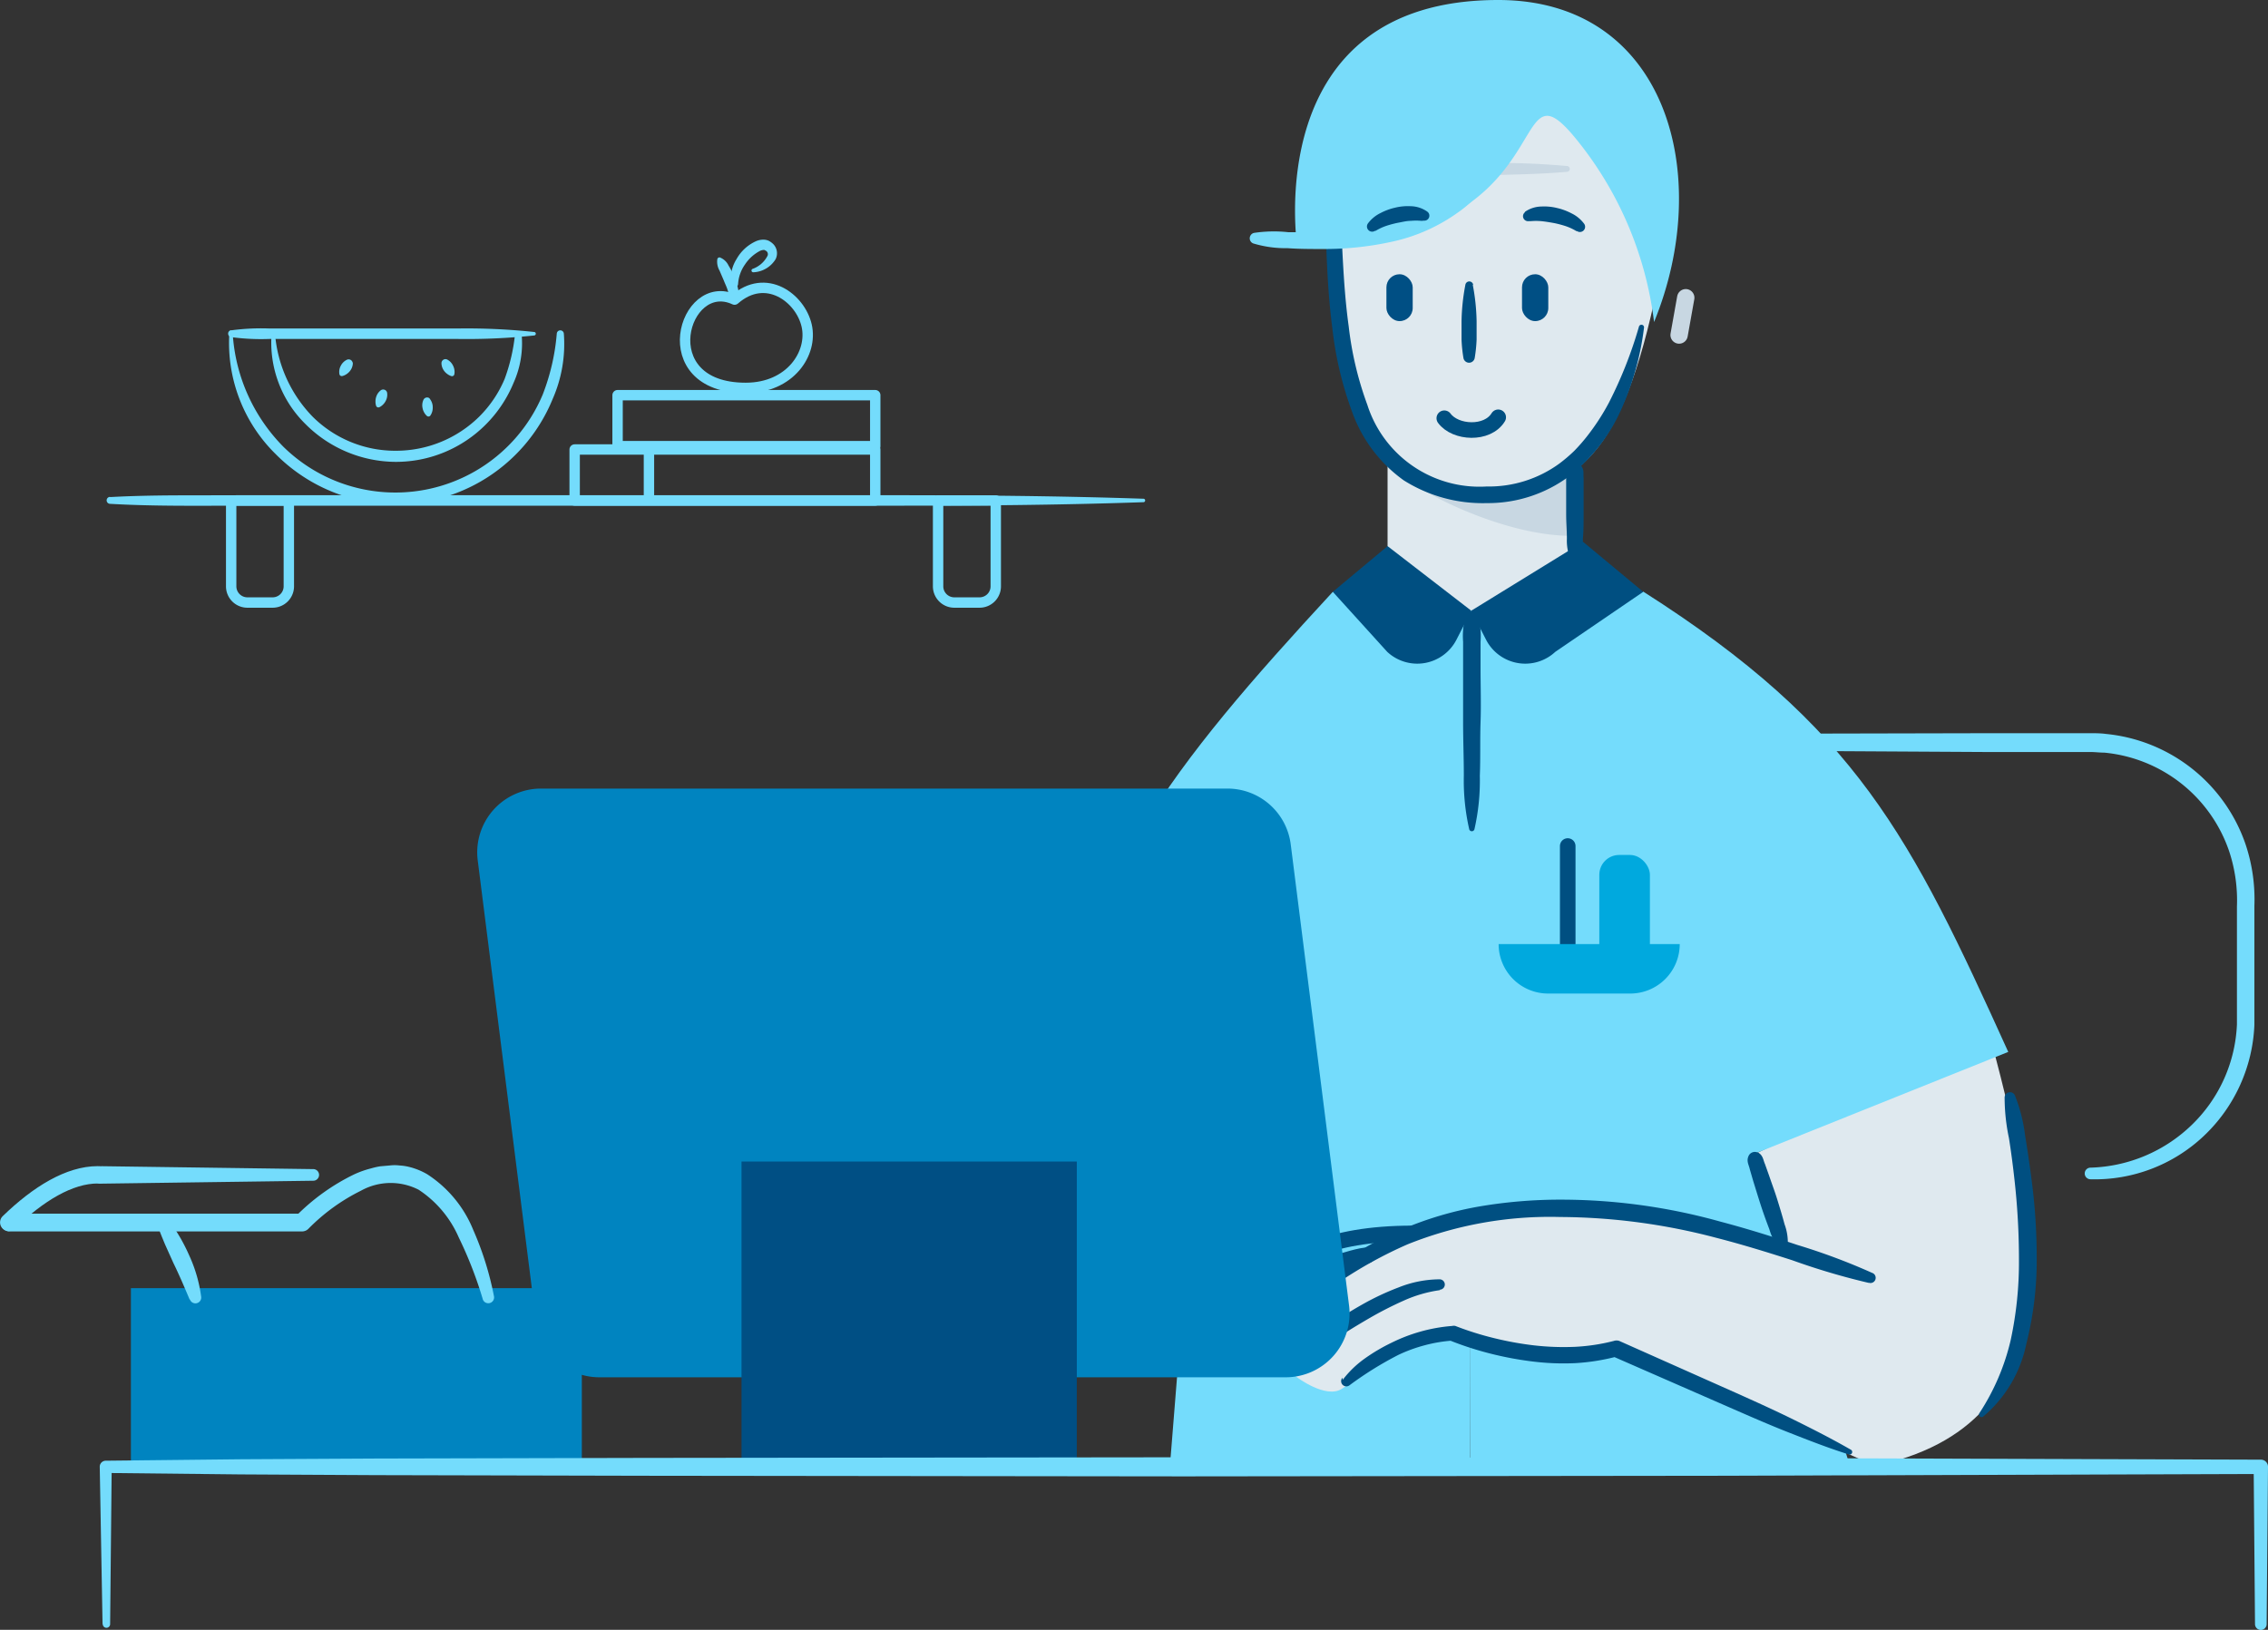 <svg id="Layer_2" data-name="Layer 2" xmlns="http://www.w3.org/2000/svg" viewBox="0 0 218.29 156.89"><rect x="0" y="0" width="218.29" height="156.89" fill="#333333" stroke="none"/><defs><style>.cls-1{fill:#74dcfc}.cls-2{fill:#dfe9ef}.cls-3{fill:#fff}.cls-4{fill:#c8d7e2}.cls-5{fill:#004f81}.cls-6{fill:#0084c0}.cls-10,.cls-12,.cls-13,.cls-14,.cls-16,.cls-7,.cls-9{fill:none}.cls-16,.cls-7{stroke:#74dcfc}.cls-12,.cls-13,.cls-14,.cls-16,.cls-7,.cls-9{stroke-linecap:round;stroke-linejoin:round}.cls-12,.cls-7{stroke-width:1.67px}.cls-8{fill:#004f84}.cls-9{stroke:#004f81}.cls-14,.cls-9{stroke-width:1.5px}.cls-10{stroke:#ddf6fe;stroke-miterlimit:10;stroke-width:.56px}.cls-11{fill:#78dcfa}.cls-12{stroke:#c8d7e2}.cls-13,.cls-14{stroke:#3d799f}.cls-13{stroke-width:2px}.cls-15{fill:#00a9de}</style></defs><title>features-small-support-illo</title><path class="cls-1" d="M519.72 349.37l22.86-.05h10c.5 0 1 0 1.51.07a15.83 15.83 0 0 1 13.45 10.65 16.69 16.69 0 0 1 .84 5.9v11.46a15.58 15.58 0 0 1-4.88 10.7 15.29 15.29 0 0 1-10.89 4.16.56.56 0 0 1 0-1.12 14.61 14.61 0 0 0 9.8-4.17 14.28 14.28 0 0 0 4.29-9.63V366a15 15 0 0 0-.76-5.35 14.1 14.1 0 0 0-12-9.46c-.45 0-.89-.06-1.34-.06h-10l-22.88-.13a.84.84 0 0 1 0-1.67z" transform="translate(-351.4 -278.74)"/><path class="cls-2" d="M133.55 63.12h17.58V45.54l-17.58-6.15v23.73z"/><path class="cls-2" d="M543 378.77c5.27 19.34 7.91 37.79-12.3 41.31l-7.46-20.92-3-9.3z" transform="translate(-351.4 -278.74)"/><circle class="cls-3" cx="146.73" cy="59.6" r=".88"/><path class="cls-2" d="M479.69 294.36c0 18.16 1.09 32.57 14.92 32 7.92-.33 12.49-2.76 16-18.58 0 0-1.06-23.05-8.09-23.05s-22.83 9.63-22.83 9.63z" transform="translate(-351.4 -278.74)"/><path class="cls-1" d="M466.86 384.21l-13.94-1.27c2.59-19.46 11-30.17 26.76-47.23l13.32 1.82-.09 82.82-28.91-.47z" transform="translate(-351.4 -278.74)"/><path class="cls-1" d="M544.69 380c-9.41-20.76-14.58-31.23-35.13-44.31l-16.73 1.82.09 82.82 36.55-.41-9.3-30.08z" transform="translate(-351.4 -278.74)"/><path class="cls-2" d="M532.06 419.94L507 408.67c-7.39 2.08-15.78-1.5-15.78-1.5-3.27.22-8.86 4-10.67 5.26-1.55 1-4.36-1.14-4.36-1.14-2.18-1.7-3.07-4.07-.94-5.83 3.53-2.93 12.33-9.13 20.38-10.08 13.71-1.62 24.13 2.49 35.81 6.38z" transform="translate(-351.4 -278.74)"/><path class="cls-4" d="M502.86 330.32v-6.79c-5.84 2.59-10.38 2.79-14.92 1.3s6.49 5.61 14.92 5.49zM489.89 294.43c2.05-.06 4.11 0 6.16 0s4.11.11 6.16.29a.28.28 0 0 1 0 .56c-2.05.18-4.11.24-6.16.29s-4.11.06-6.16 0a.56.56 0 0 1 0-1.12z" transform="translate(-351.4 -278.74)"/><path class="cls-5" d="M503.55 323.55c.36.39.22.78.27 1.18V328.26c0 .78 0 1.57-.07 2.35a4.71 4.71 0 0 1-.52 2.35.29.29 0 0 1-.39.11.29.29 0 0 1-.11-.11 4.71 4.71 0 0 1-.52-2.35c0-.78-.07-1.57-.07-2.35V324.73c0-.39-.09-.78.27-1.18a.68.68 0 0 1 1 0z" transform="translate(-351.4 -278.74)"/><path class="cls-6" d="M12.6 124h40.85a2.57 2.57 0 0 1 2.55 2.61v14.53H12.6V124z"/><path class="cls-7" d="M360.81 391.83c-2.73 0-5.71 1.81-8.57 4.58" transform="translate(-351.4 -278.74)"/><path class="cls-1" d="M369.65 403.83c-.5-1.19-1-2.36-1.57-3.53l-.8-1.78c-.25-.61-.51-1.21-.72-1.85a.57.57 0 0 1 1-.54 14.26 14.26 0 0 1 1.14 1.67 17.29 17.29 0 0 1 .92 1.81 13.77 13.77 0 0 1 1.14 3.94.56.56 0 0 1-1.08.28z" transform="translate(-351.4 -278.74)"/><path class="cls-1" d="M352.24 395.57h28.24l-.6.24a20.35 20.35 0 0 1 5.56-4 9.21 9.21 0 0 1 1.68-.6 6.74 6.74 0 0 1 .88-.2l.92-.08a3.88 3.88 0 0 1 .93 0 5.05 5.05 0 0 1 .93.14 6.6 6.6 0 0 1 1.73.7 11.53 11.53 0 0 1 4.44 5.37 29.92 29.92 0 0 1 2 6.41.56.56 0 0 1-1.07.3 38.93 38.93 0 0 0-2.33-6 10.49 10.49 0 0 0-3.85-4.58 5.89 5.89 0 0 0-5.56.09 18.71 18.71 0 0 0-5.07 3.68.87.87 0 0 1-.6.24h-28.24a.84.84 0 0 1 0-1.67z" transform="translate(-351.4 -278.74)"/><path class="cls-1" d="M361.17 391l20.38.28a.56.56 0 0 1 0 1.12l-20.38.28a.84.84 0 1 1 0-1.67z" transform="translate(-351.4 -278.74)"/><path class="cls-5" d="M480.19 294.36c.35 2.65.25 5.3.38 7.94s.28 5.27.64 7.86a32.36 32.36 0 0 0 1.79 7.54 11.33 11.33 0 0 0 11.49 7.87 11.5 11.5 0 0 0 7-2.21 15 15 0 0 0 1.43-1.22 17 17 0 0 0 1.25-1.43 21.6 21.6 0 0 0 2.09-3.22 40.87 40.87 0 0 0 2.88-7.29.25.25 0 0 1 .49.1 27.21 27.21 0 0 1-2.16 7.79 16.86 16.86 0 0 1-5.05 6.5 13.08 13.08 0 0 1-7.91 2.58 14.24 14.24 0 0 1-8-2.19 13.8 13.8 0 0 1-5-6.67 33.93 33.93 0 0 1-1.87-7.93c-.35-2.67-.5-5.35-.59-8a52.75 52.75 0 0 1 .15-8 .5.5 0 0 1 1 0z" transform="translate(-351.4 -278.74)"/><path class="cls-5" d="M493.15 306.15a20.33 20.33 0 0 1 .37 3.51v1.76a13.92 13.92 0 0 1-.18 1.76.55.55 0 0 1-1.09 0 13.91 13.91 0 0 1-.18-1.76v-1.76a20.34 20.34 0 0 1 .37-3.51.38.38 0 0 1 .75 0z" transform="translate(-351.4 -278.74)"/><rect class="cls-8" x="133.44" y="26.4" width="2.53" height="4.51" rx="1.26" ry="1.26"/><rect class="cls-8" x="146.49" y="26.4" width="2.53" height="4.51" rx="1.26" ry="1.26"/><path class="cls-9" d="M490.41 319c1.07 1.45 4.15 1.61 5.19-.09" transform="translate(-351.4 -278.74)"/><path class="cls-11" d="M476.26 302.53s-3.68-23.79 19.34-23.79c16.25 0 20.78 16.91 15 31A34.53 34.53 0 0 0 503 292c-6.84-8.29-.57 10.53-26.74 10.53z" transform="translate(-351.4 -278.74)"/><path class="cls-12" d="M162.25 28.66l-.64 3.59"/><path class="cls-5" d="M484.95 331.31l8.06 6.22-1.43 2.79a4.24 4.24 0 0 1-6.66 1.17l-5.24-5.78z" transform="translate(-351.4 -278.74)"/><path class="cls-5" d="M503.77 330.9L493 337.53l1.43 2.79a4.24 4.24 0 0 0 6.66 1.17l8.47-5.78zM520.64 389.7c.46.28.46.71.63 1.08l.41 1.15c.26.77.55 1.53.79 2.31s.48 1.56.69 2.35a5.05 5.05 0 0 1 .26 2.49.29.29 0 0 1-.33.23.29.29 0 0 1-.14-.07 5.05 5.05 0 0 1-1.25-2.16c-.29-.76-.57-1.53-.82-2.3s-.49-1.56-.73-2.33l-.34-1.17c-.08-.4-.34-.75-.12-1.25a.66.66 0 0 1 .87-.35z" transform="translate(-351.4 -278.74)"/><path class="cls-5" d="M531.25 402.23a66.42 66.42 0 0 1-7.36-2.18c-2.43-.78-4.86-1.53-7.32-2.16a59.74 59.74 0 0 0-15-2 36.77 36.77 0 0 0-14.69 2.63 41.25 41.25 0 0 0-12.41 8.4.25.25 0 0 1-.38-.32 29.19 29.19 0 0 1 12.21-9.5 33.42 33.42 0 0 1 7.52-2.23 46.51 46.51 0 0 1 7.77-.65 57.11 57.11 0 0 1 15.41 2.12c2.5.66 5 1.44 7.39 2.24a60.13 60.13 0 0 1 7.2 2.69.5.5 0 0 1-.32.95z" transform="translate(-351.4 -278.74)"/><path class="cls-5" d="M490 402.93a12.78 12.78 0 0 0-3.47 1 35.07 35.07 0 0 0-3.33 1.7c-1.08.63-2.17 1.28-3.23 2q-.81.5-1.6 1l-.8.52-.4.26-.2.13-.1.06h-.05c0 .33-1.3-1.31-.64-.77a.5.5 0 1 1 .68.74c.66.55-.65-1.09-.64-.77l.09-.08.18-.16.37-.32.75-.62q.76-.6 1.55-1.18a38.13 38.13 0 0 1 3.29-2.09 25.12 25.12 0 0 1 3.56-1.68 10.76 10.76 0 0 1 3.95-.78.5.5 0 0 1 0 1zM480.63 411.57a9.83 9.83 0 0 1 2.16-2.08 17.66 17.66 0 0 1 2.57-1.51 16 16 0 0 1 2.8-1.07 15.67 15.67 0 0 1 3-.53.68.68 0 0 1 .32 0 29.61 29.61 0 0 0 3.72 1.17 31.28 31.28 0 0 0 3.86.7 25.27 25.27 0 0 0 3.88.14 18.61 18.61 0 0 0 3.79-.57.81.81 0 0 1 .52 0l11.23 5c1.87.84 3.74 1.68 5.58 2.59s3.67 1.84 5.46 2.87a.25.25 0 0 1-.2.46c-2-.63-3.88-1.37-5.79-2.12s-3.79-1.58-5.67-2.4l-11.27-4.93h.55a20.25 20.25 0 0 1-4.15.67 24.24 24.24 0 0 1-4.16-.17 32.91 32.91 0 0 1-4.06-.77 30.94 30.94 0 0 1-3.94-1.29l.36.06a14.1 14.1 0 0 0-2.67.45 14.44 14.44 0 0 0-2.56.94 33.57 33.57 0 0 0-4.66 2.9.5.5 0 0 1-.69-.72z" transform="translate(-351.4 -278.74)"/><path class="cls-9" d="M487.37 397.47c-8.51 0-11.83 2.56-11.32 3.4s5.88-1.39 6.95-1.28" transform="translate(-351.4 -278.74)"/><path class="cls-5" d="M545.31 384.14a15.3 15.3 0 0 1 1 3.89q.33 2 .59 4a58.14 58.14 0 0 1 .53 8 32.68 32.68 0 0 1-1 8.07 12.39 12.39 0 0 1-4.15 7 .25.25 0 0 1-.36-.34 21.87 21.87 0 0 0 3-7 35.57 35.57 0 0 0 .8-7.7 68.94 68.94 0 0 0-.44-7.84q-.22-2-.52-3.91a19 19 0 0 1-.42-3.95.52.52 0 0 1 .55-.48.52.52 0 0 1 .42.26z" transform="translate(-351.4 -278.74)"/><path class="cls-11" d="M472.09 301.16a12.89 12.89 0 0 1 3.29-.07h3.26a33.08 33.08 0 0 0 6.38-.75 16.93 16.93 0 0 0 5.78-2.42 25.13 25.13 0 0 0 4.58-4.4.25.25 0 0 1 .36 0 .26.26 0 0 1 .08.27 10.88 10.88 0 0 1-4.12 5.42 17 17 0 0 1-6.29 2.79 30.23 30.23 0 0 1-6.74.71c-1.12 0-2.24 0-3.35-.08a10.82 10.82 0 0 1-3.31-.46.53.53 0 0 1-.29-.68.53.53 0 0 1 .37-.33z" transform="translate(-351.4 -278.74)"/><path class="cls-6" d="M475.16 411.32h-66.07A6.14 6.14 0 0 1 403 406l-5.62-44.44a6.14 6.14 0 0 1 6.09-6.91h66.07a6.14 6.14 0 0 1 6.09 5.37l5.62 44.44a6.14 6.14 0 0 1-6.09 6.86z" transform="translate(-351.4 -278.74)"/><path class="cls-8" d="M71.37 111.81h32.27v29.81H71.37z"/><path class="cls-1" d="M361.27 435.08l-.27-15.14a.58.58 0 0 1 .57-.59l13-.14 13-.07 25.92-.06 51.84-.06 51.84.06 51.84.17a.68.68 0 0 1 .68.69l-.13 15.14a.56.56 0 0 1-1.12 0l-.13-15.14.69.69-51.84.17-51.84.06-51.84-.06-25.92-.06-13-.07-13-.14.59-.59-.15 15.14a.35.35 0 0 1-.71 0z" transform="translate(-351.4 -278.74)"/><path class="cls-5" d="M498.16 299.14a2.85 2.85 0 0 1 1.59-.52 5.14 5.14 0 0 1 1.5.14 5.73 5.73 0 0 1 1.41.52 3.31 3.31 0 0 1 1.21 1 .5.5 0 0 1-.68.71h-.06a5.3 5.3 0 0 0-1-.47 10 10 0 0 0-1.17-.31c-.4-.07-.8-.14-1.2-.18a5.68 5.68 0 0 0-1.05 0h-.2a.48.48 0 0 1-.32-.87zM488.22 300a5.68 5.68 0 0 0-1.05 0c-.39 0-.8.11-1.2.18a10 10 0 0 0-1.17.31 5.3 5.3 0 0 0-1 .47h-.06a.5.5 0 0 1-.68-.71 3.31 3.31 0 0 1 1.21-1 5.74 5.74 0 0 1 1.41-.52 5.14 5.14 0 0 1 1.5-.14 2.85 2.85 0 0 1 1.59.52.48.48 0 0 1-.32.87z" transform="translate(-351.4 -278.74)"/><path class="cls-9" d="M150.89 81.44v10.63"/><rect class="cls-15" x="153.93" y="82.3" width="4.87" height="11.83" rx="1.91" ry="1.91"/><path class="cls-15" d="M144.27 90.88h17.4a4.76 4.76 0 0 1-4.76 4.76H149a4.76 4.76 0 0 1-4.76-4.76h.03z"/><path class="cls-5" d="M493.63 337.93a7.22 7.22 0 0 1 .27 2.58v2.58c0 1.72.06 3.44 0 5.16s0 3.44-.07 5.16a21.1 21.1 0 0 1-.52 5.16.26.26 0 0 1-.5 0 21.1 21.1 0 0 1-.52-5.16c0-1.72-.07-3.44-.07-5.16v-7.74a7.22 7.22 0 0 1 .27-2.58.54.54 0 0 1 1 0z" transform="translate(-351.4 -278.74)"/><path class="cls-1" d="M362 326.59c4.15-.23 8.29-.15 12.44-.18H436.62c8.29 0 16.58.06 24.87.34a.17.17 0 0 1 0 .33c-8.29.29-16.58.34-24.87.34h-62.18c-4.15 0-8.29.06-12.44-.18a.33.33 0 0 1 0-.67z" transform="translate(-351.4 -278.74)"/><path class="cls-1" d="M405.67 310.87a13.15 13.15 0 0 1-1.07 6.26 16.3 16.3 0 0 1-26.68 5.31 15 15 0 0 1-4.45-11.57.17.17 0 0 1 .33 0 17 17 0 0 0 4.84 10.84 15.38 15.38 0 0 0 25-5 20.92 20.92 0 0 0 1.35-5.87.34.34 0 0 1 .37-.3.34.34 0 0 1 .31.33z" transform="translate(-351.4 -278.74)"/><path class="cls-1" d="M401.6 310.87a9.26 9.26 0 0 1-.76 4.7 12.33 12.33 0 0 1-2.65 4 12.2 12.2 0 0 1-8.7 3.63 12.34 12.34 0 0 1-8.69-3.64 11 11 0 0 1-3.26-8.69.17.17 0 0 1 .33 0 12.93 12.93 0 0 0 3.64 8 11.27 11.27 0 0 0 8 3.26 11.41 11.41 0 0 0 8-3.27 11.29 11.29 0 0 0 2.46-3.64 17.61 17.61 0 0 0 1-4.31.34.34 0 0 1 .38-.29.34.34 0 0 1 .25.25z" transform="translate(-351.4 -278.74)"/><path class="cls-1" d="M373.64 310.54a21.45 21.45 0 0 1 3.65-.18h18.25a61.18 61.18 0 0 1 7.3.34.17.17 0 0 1 0 .33 61.18 61.18 0 0 1-7.3.34h-18.25a21.44 21.44 0 0 1-3.65-.18.34.34 0 0 1 0-.67zM385.36 313.73a1.27 1.27 0 0 1-.3.75 1.31 1.31 0 0 1-.3.27 1.26 1.26 0 0 1-.42.19.23.23 0 0 1-.27-.17 1.26 1.26 0 0 1 0-.46 1.31 1.31 0 0 1 .14-.38 1.27 1.27 0 0 1 .58-.56.39.39 0 0 1 .52.19.4.4 0 0 1 .05.17zM388.66 316.55a1.27 1.27 0 0 1-.14.79 1.31 1.31 0 0 1-.24.33 1.26 1.26 0 0 1-.37.27.23.23 0 0 1-.3-.11 1.26 1.26 0 0 1-.07-.46 1.31 1.31 0 0 1 .06-.4 1.27 1.27 0 0 1 .45-.66.39.39 0 0 1 .55.09.4.4 0 0 1 .06.15zM392.81 317.19a1.27 1.27 0 0 1 .24.77 1.31 1.31 0 0 1-.05.4 1.26 1.26 0 0 1-.2.41.23.23 0 0 1-.32 0 1.26 1.26 0 0 1-.28-.37 1.31 1.31 0 0 1-.13-.38 1.27 1.27 0 0 1 .09-.8.39.39 0 0 1 .52-.18.4.4 0 0 1 .13.15zM394.44 313.35a1.27 1.27 0 0 1 .56.58 1.31 1.31 0 0 1 .13.38 1.26 1.26 0 0 1 0 .46.23.23 0 0 1-.27.18 1.26 1.26 0 0 1-.41-.21 1.31 1.31 0 0 1-.29-.28 1.27 1.27 0 0 1-.27-.76.39.39 0 0 1 .39-.39.4.4 0 0 1 .16.04z" transform="translate(-351.4 -278.74)"/><path class="cls-16" d="M422.1 307.58c-4.9-2.29-8.08 8.5 1.07 8.5 4.3 0 6.48-3.34 5.87-6s-3.92-5.15-6.94-2.5z" transform="translate(-351.4 -278.74)"/><path class="cls-1" d="M421.77 307.56c-.24-.15-.15-.28-.21-.44a4.05 4.05 0 0 0-.13-.46c-.09-.31-.25-.61-.37-.93l-.41-.95a1.7 1.7 0 0 1-.21-1.08.21.21 0 0 1 .24-.18 1.53 1.53 0 0 1 .84.78 7.29 7.29 0 0 1 .52 1 5.94 5.94 0 0 1 .36 1.09 5.07 5.07 0 0 1 .11.59c0 .2.11.43-.14.63a.47.47 0 0 1-.55 0z" transform="translate(-351.4 -278.74)"/><path class="cls-1" d="M421.77 306.11a3.61 3.61 0 0 1 .52-2.43 4.06 4.06 0 0 1 1.87-1.72 1.76 1.76 0 0 1 .76-.15 1.23 1.23 0 0 1 .47.11 1.82 1.82 0 0 1 .33.22 1.27 1.27 0 0 1 .33 1.55 2.64 2.64 0 0 1-2.14 1.26.17.17 0 0 1-.09-.32 2.59 2.59 0 0 0 1.45-1.26.38.38 0 0 0-.15-.49s-.1-.05-.15-.08h-.08a1 1 0 0 0-.34.09 3.89 3.89 0 0 0-1.44 1.3 3.66 3.66 0 0 0-.67 1.87.33.33 0 0 1-.66 0z" transform="translate(-351.4 -278.74)"/><path class="cls-16" d="M22.24 48.18h5.56v8.27A1.56 1.56 0 0 1 26.24 58h-2.43a1.56 1.56 0 0 1-1.56-1.56v-8.26h-.01zM90.28 48.18h5.56v8.27A1.56 1.56 0 0 1 94.28 58h-2.43a1.56 1.56 0 0 1-1.56-1.56v-8.26h-.01z"/><path class="cls-16" transform="rotate(-90 106.11 360.8)" d="M418.73 310h4.91v28.93h-4.91z"/><path class="cls-16" transform="rotate(-90 108.175 355.565)" d="M420.79 306.83h4.91v24.8h-4.91z"/><path class="cls-16" d="M62.46 43.57v4.32"/></svg>